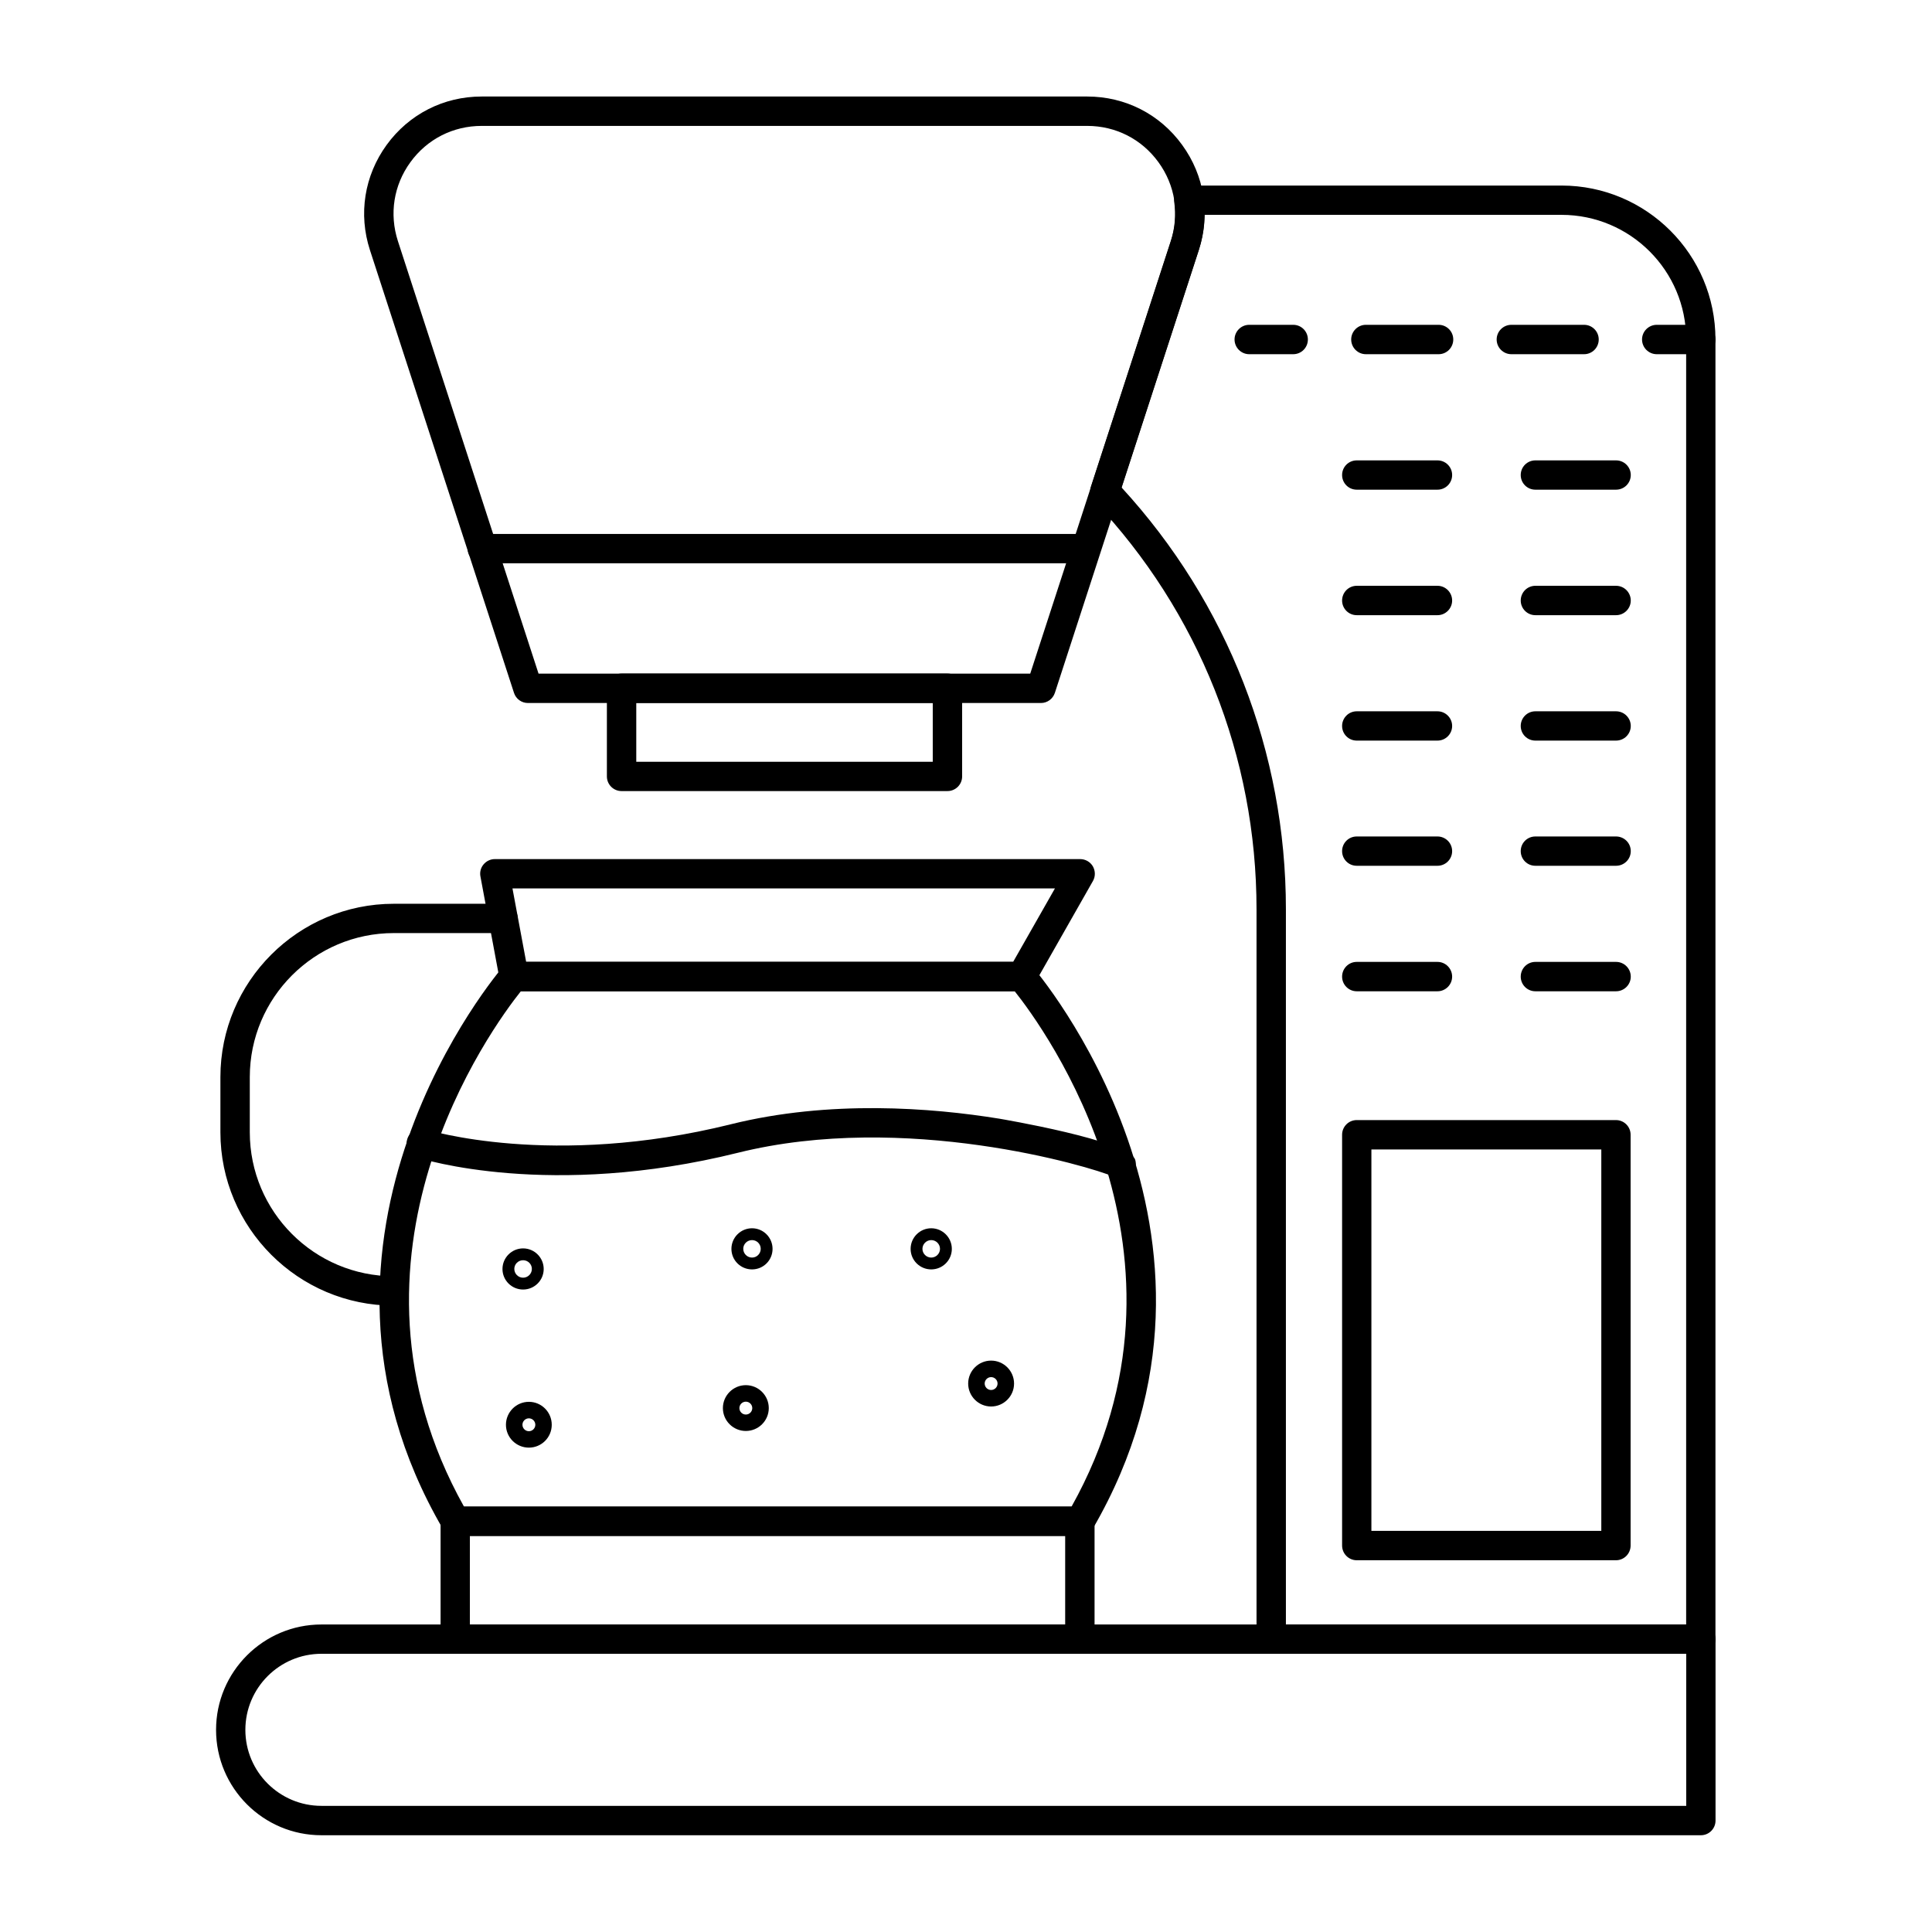 <svg width="24" height="24" viewBox="0 0 24 24" fill="none" xmlns="http://www.w3.org/2000/svg">
<path d="M12.692 12.313H6.385C6.297 12.313 6.222 12.25 6.206 12.164L5.968 10.887C5.958 10.834 5.972 10.779 6.007 10.738C6.042 10.696 6.093 10.672 6.147 10.672H13.418C13.483 10.672 13.543 10.706 13.576 10.762C13.608 10.819 13.609 10.888 13.577 10.944L12.851 12.221C12.819 12.278 12.758 12.313 12.692 12.313ZM6.536 11.948H12.586L13.105 11.036H6.366L6.536 11.948Z" fill="black"/>
<path d="M13.417 19.08H5.658C5.593 19.08 5.533 19.046 5.5 18.99C3.381 15.347 6.218 12.044 6.247 12.011C6.281 11.972 6.331 11.949 6.384 11.949H12.691C12.744 11.949 12.794 11.972 12.828 12.011C12.857 12.044 15.693 15.347 13.575 18.99C13.542 19.046 13.482 19.08 13.417 19.08ZM5.764 18.716H13.311C15.049 15.605 12.965 12.765 12.605 12.314H6.47C6.11 12.765 4.025 15.605 5.764 18.716Z" fill="black"/>
<path d="M4.892 16.219C3.705 16.219 2.738 15.252 2.738 14.065V13.38C2.738 12.193 3.705 11.227 4.892 11.227H6.249C6.35 11.227 6.431 11.308 6.431 11.409C6.431 11.509 6.35 11.591 6.249 11.591H4.892C3.905 11.591 3.103 12.394 3.103 13.38V14.065C3.103 15.052 3.905 15.854 4.892 15.854C4.993 15.854 5.074 15.936 5.074 16.037C5.074 16.137 4.993 16.219 4.892 16.219Z" fill="black"/>
<path d="M13.414 20.544H5.655C5.607 20.544 5.56 20.525 5.526 20.491C5.492 20.457 5.473 20.41 5.473 20.362L5.473 18.897C5.473 18.797 5.555 18.715 5.655 18.715H13.414C13.515 18.715 13.597 18.796 13.597 18.897V20.362C13.597 20.463 13.515 20.544 13.414 20.544ZM5.837 20.18H13.232V19.079H5.837L5.837 20.18Z" fill="black"/>
<path d="M13.927 14.643C13.894 14.643 13.862 14.634 13.834 14.617C13.543 14.49 11.241 13.804 9.167 14.32C6.836 14.899 5.244 14.399 5.177 14.377C5.081 14.346 5.029 14.244 5.06 14.148C5.09 14.052 5.193 13.999 5.289 14.03C5.304 14.035 6.856 14.518 9.079 13.966C10.307 13.661 11.572 13.76 12.416 13.897C12.432 13.9 14.03 14.169 14.102 14.408C14.131 14.505 14.076 14.606 13.98 14.635C13.962 14.64 13.944 14.643 13.927 14.643Z" fill="black"/>
<path d="M11.568 15.769C11.427 15.769 11.312 15.655 11.312 15.514C11.312 15.373 11.427 15.258 11.568 15.258C11.709 15.258 11.824 15.373 11.824 15.514C11.824 15.655 11.709 15.769 11.568 15.769ZM11.568 15.405C11.508 15.405 11.459 15.454 11.459 15.514C11.459 15.573 11.508 15.622 11.568 15.622C11.628 15.622 11.677 15.573 11.677 15.514C11.677 15.454 11.628 15.405 11.568 15.405Z" fill="black"/>
<path d="M6.498 16.019C6.357 16.019 6.242 15.905 6.242 15.764C6.242 15.623 6.357 15.508 6.498 15.508C6.639 15.508 6.754 15.623 6.754 15.764C6.754 15.905 6.639 16.019 6.498 16.019ZM6.498 15.655C6.438 15.655 6.389 15.703 6.389 15.763C6.389 15.823 6.438 15.872 6.498 15.872C6.558 15.872 6.607 15.823 6.607 15.763C6.607 15.703 6.558 15.655 6.498 15.655Z" fill="black"/>
<path d="M9.342 15.769C9.201 15.769 9.086 15.655 9.086 15.514C9.086 15.373 9.201 15.258 9.342 15.258C9.483 15.258 9.597 15.373 9.597 15.514C9.597 15.655 9.483 15.769 9.342 15.769ZM9.342 15.405C9.282 15.405 9.233 15.454 9.233 15.513C9.233 15.573 9.282 15.622 9.342 15.622C9.402 15.622 9.45 15.573 9.45 15.513C9.45 15.454 9.402 15.405 9.342 15.405Z" fill="black"/>
<path d="M6.57 17.983C6.413 17.983 6.285 17.856 6.285 17.699C6.285 17.542 6.413 17.414 6.57 17.414C6.727 17.414 6.854 17.542 6.854 17.699C6.854 17.856 6.727 17.983 6.57 17.983ZM6.57 17.619C6.526 17.619 6.49 17.655 6.49 17.699C6.49 17.743 6.526 17.779 6.57 17.779C6.614 17.779 6.65 17.743 6.65 17.699C6.65 17.655 6.614 17.619 6.57 17.619Z" fill="black"/>
<path d="M9.265 17.776C9.108 17.776 8.98 17.649 8.98 17.492C8.98 17.335 9.108 17.207 9.265 17.207C9.422 17.207 9.55 17.335 9.55 17.492C9.55 17.649 9.422 17.776 9.265 17.776ZM9.265 17.412C9.221 17.412 9.185 17.448 9.185 17.492C9.185 17.536 9.221 17.572 9.265 17.572C9.309 17.572 9.345 17.536 9.345 17.492C9.345 17.448 9.309 17.412 9.265 17.412Z" fill="black"/>
<path d="M12.312 17.472C12.155 17.472 12.027 17.344 12.027 17.187C12.027 17.03 12.155 16.902 12.312 16.902C12.469 16.902 12.597 17.03 12.597 17.187C12.597 17.344 12.469 17.472 12.312 17.472ZM12.312 17.107C12.268 17.107 12.232 17.143 12.232 17.187C12.232 17.231 12.268 17.267 12.312 17.267C12.356 17.267 12.392 17.231 12.392 17.187C12.392 17.143 12.356 17.107 12.312 17.107Z" fill="black"/>
<path d="M21.129 22.798H3.993C3.271 22.798 2.684 22.211 2.684 21.489C2.684 20.767 3.271 20.18 3.993 20.18H21.129C21.23 20.18 21.311 20.261 21.311 20.362V22.616C21.311 22.716 21.23 22.798 21.129 22.798ZM3.993 20.544C3.472 20.544 3.048 20.968 3.048 21.489C3.048 22.01 3.472 22.433 3.993 22.433H20.947V20.544H3.993Z" fill="black"/>
<path d="M12.931 8.733H6.558C6.479 8.733 6.409 8.682 6.385 8.607L4.596 3.108C4.45 2.659 4.526 2.182 4.803 1.8C5.081 1.418 5.511 1.199 5.983 1.199H13.506C13.978 1.199 14.408 1.418 14.685 1.8C14.963 2.182 15.038 2.659 14.892 3.108L13.104 8.607C13.079 8.682 13.01 8.733 12.931 8.733ZM6.69 8.368H12.798L14.546 2.995C14.655 2.658 14.599 2.301 14.39 2.014C14.182 1.728 13.86 1.564 13.506 1.564H5.983C5.629 1.564 5.306 1.728 5.098 2.015C4.89 2.301 4.834 2.658 4.943 2.995L6.69 8.368Z" fill="black"/>
<path d="M11.77 9.827H7.721C7.621 9.827 7.539 9.746 7.539 9.645V8.549C7.539 8.449 7.621 8.367 7.721 8.367H11.77C11.87 8.367 11.952 8.449 11.952 8.549V9.645C11.952 9.746 11.87 9.827 11.77 9.827ZM7.904 9.463H11.587V8.732H7.904V9.463Z" fill="black"/>
<path d="M21.128 20.544H15.792C15.691 20.544 15.609 20.462 15.609 20.361V11.296C15.609 9.403 14.893 7.602 13.593 6.226C13.547 6.177 13.531 6.108 13.552 6.044L14.544 2.993C14.595 2.838 14.609 2.675 14.587 2.511C14.58 2.459 14.596 2.406 14.631 2.367C14.665 2.327 14.716 2.305 14.768 2.305H19.398C20.453 2.305 21.31 3.162 21.31 4.216V20.361C21.31 20.462 21.229 20.544 21.128 20.544ZM15.974 20.179H20.946V4.216C20.946 3.363 20.252 2.669 19.398 2.669H14.962C14.961 2.817 14.937 2.964 14.891 3.106L13.932 6.055C15.249 7.489 15.974 9.346 15.974 11.296V20.179H15.974Z" fill="black"/>
<path d="M13.414 6.997H5.991C5.89 6.997 5.809 6.916 5.809 6.815C5.809 6.714 5.89 6.633 5.991 6.633H13.414C13.515 6.633 13.597 6.714 13.597 6.815C13.597 6.916 13.515 6.997 13.414 6.997Z" fill="black"/>
<path d="M20.074 19.382H16.854C16.753 19.382 16.672 19.3 16.672 19.199V14.096C16.672 13.996 16.753 13.914 16.854 13.914H20.074C20.175 13.914 20.256 13.996 20.256 14.096V19.199C20.256 19.3 20.175 19.382 20.074 19.382ZM17.036 19.017H19.892V14.279H17.036V19.017Z" fill="black"/>
<path d="M17.857 12.314H16.854C16.753 12.314 16.672 12.232 16.672 12.132C16.672 12.031 16.753 11.949 16.854 11.949H17.857C17.957 11.949 18.039 12.031 18.039 12.132C18.039 12.232 17.957 12.314 17.857 12.314Z" fill="black"/>
<path d="M20.075 12.314H19.073C18.972 12.314 18.891 12.232 18.891 12.132C18.891 12.031 18.972 11.949 19.073 11.949H20.075C20.176 11.949 20.258 12.031 20.258 12.132C20.258 12.232 20.176 12.314 20.075 12.314Z" fill="black"/>
<path d="M17.857 10.755H16.854C16.753 10.755 16.672 10.674 16.672 10.573C16.672 10.472 16.753 10.391 16.854 10.391H17.857C17.957 10.391 18.039 10.472 18.039 10.573C18.039 10.674 17.957 10.755 17.857 10.755Z" fill="black"/>
<path d="M20.075 10.755H19.073C18.972 10.755 18.891 10.674 18.891 10.573C18.891 10.472 18.972 10.391 19.073 10.391H20.075C20.176 10.391 20.258 10.472 20.258 10.573C20.258 10.674 20.176 10.755 20.075 10.755Z" fill="black"/>
<path d="M17.857 9.2H16.854C16.753 9.2 16.672 9.119 16.672 9.018C16.672 8.918 16.753 8.836 16.854 8.836H17.857C17.957 8.836 18.039 8.918 18.039 9.018C18.039 9.119 17.957 9.2 17.857 9.2Z" fill="black"/>
<path d="M20.075 9.2H19.073C18.972 9.2 18.891 9.119 18.891 9.018C18.891 8.918 18.972 8.836 19.073 8.836H20.075C20.176 8.836 20.258 8.918 20.258 9.018C20.258 9.119 20.176 9.2 20.075 9.2Z" fill="black"/>
<path d="M17.857 7.642H16.854C16.753 7.642 16.672 7.56 16.672 7.46C16.672 7.359 16.753 7.277 16.854 7.277H17.857C17.957 7.277 18.039 7.359 18.039 7.46C18.039 7.56 17.957 7.642 17.857 7.642Z" fill="black"/>
<path d="M20.075 7.642H19.073C18.972 7.642 18.891 7.56 18.891 7.46C18.891 7.359 18.972 7.277 19.073 7.277H20.075C20.176 7.277 20.258 7.359 20.258 7.46C20.258 7.56 20.176 7.642 20.075 7.642Z" fill="black"/>
<path d="M17.857 6.083H16.854C16.753 6.083 16.672 6.002 16.672 5.901C16.672 5.8 16.753 5.719 16.854 5.719H17.857C17.957 5.719 18.039 5.8 18.039 5.901C18.039 6.002 17.957 6.083 17.857 6.083Z" fill="black"/>
<path d="M20.075 6.083H19.073C18.972 6.083 18.891 6.002 18.891 5.901C18.891 5.8 18.972 5.719 19.073 5.719H20.075C20.176 5.719 20.258 5.8 20.258 5.901C20.258 6.002 20.176 6.083 20.075 6.083Z" fill="black"/>
<path d="M21.128 4.4H20.581C20.48 4.4 20.398 4.318 20.398 4.217C20.398 4.117 20.48 4.035 20.581 4.035H21.128C21.228 4.035 21.31 4.117 21.31 4.217C21.31 4.318 21.228 4.4 21.128 4.4Z" fill="black"/>
<path d="M19.678 4.4H18.775C18.674 4.4 18.592 4.318 18.592 4.217C18.592 4.117 18.674 4.035 18.775 4.035H19.678C19.779 4.035 19.86 4.117 19.86 4.217C19.86 4.318 19.779 4.4 19.678 4.4ZM17.871 4.4H16.967C16.867 4.4 16.785 4.318 16.785 4.217C16.785 4.117 16.867 4.035 16.967 4.035H17.871C17.972 4.035 18.053 4.117 18.053 4.217C18.053 4.318 17.972 4.4 17.871 4.4Z" fill="black"/>
<path d="M16.065 4.4H15.518C15.418 4.4 15.336 4.318 15.336 4.217C15.336 4.117 15.418 4.035 15.518 4.035H16.065C16.166 4.035 16.247 4.117 16.247 4.217C16.247 4.318 16.166 4.4 16.065 4.4Z" fill="black"/>
</svg>
